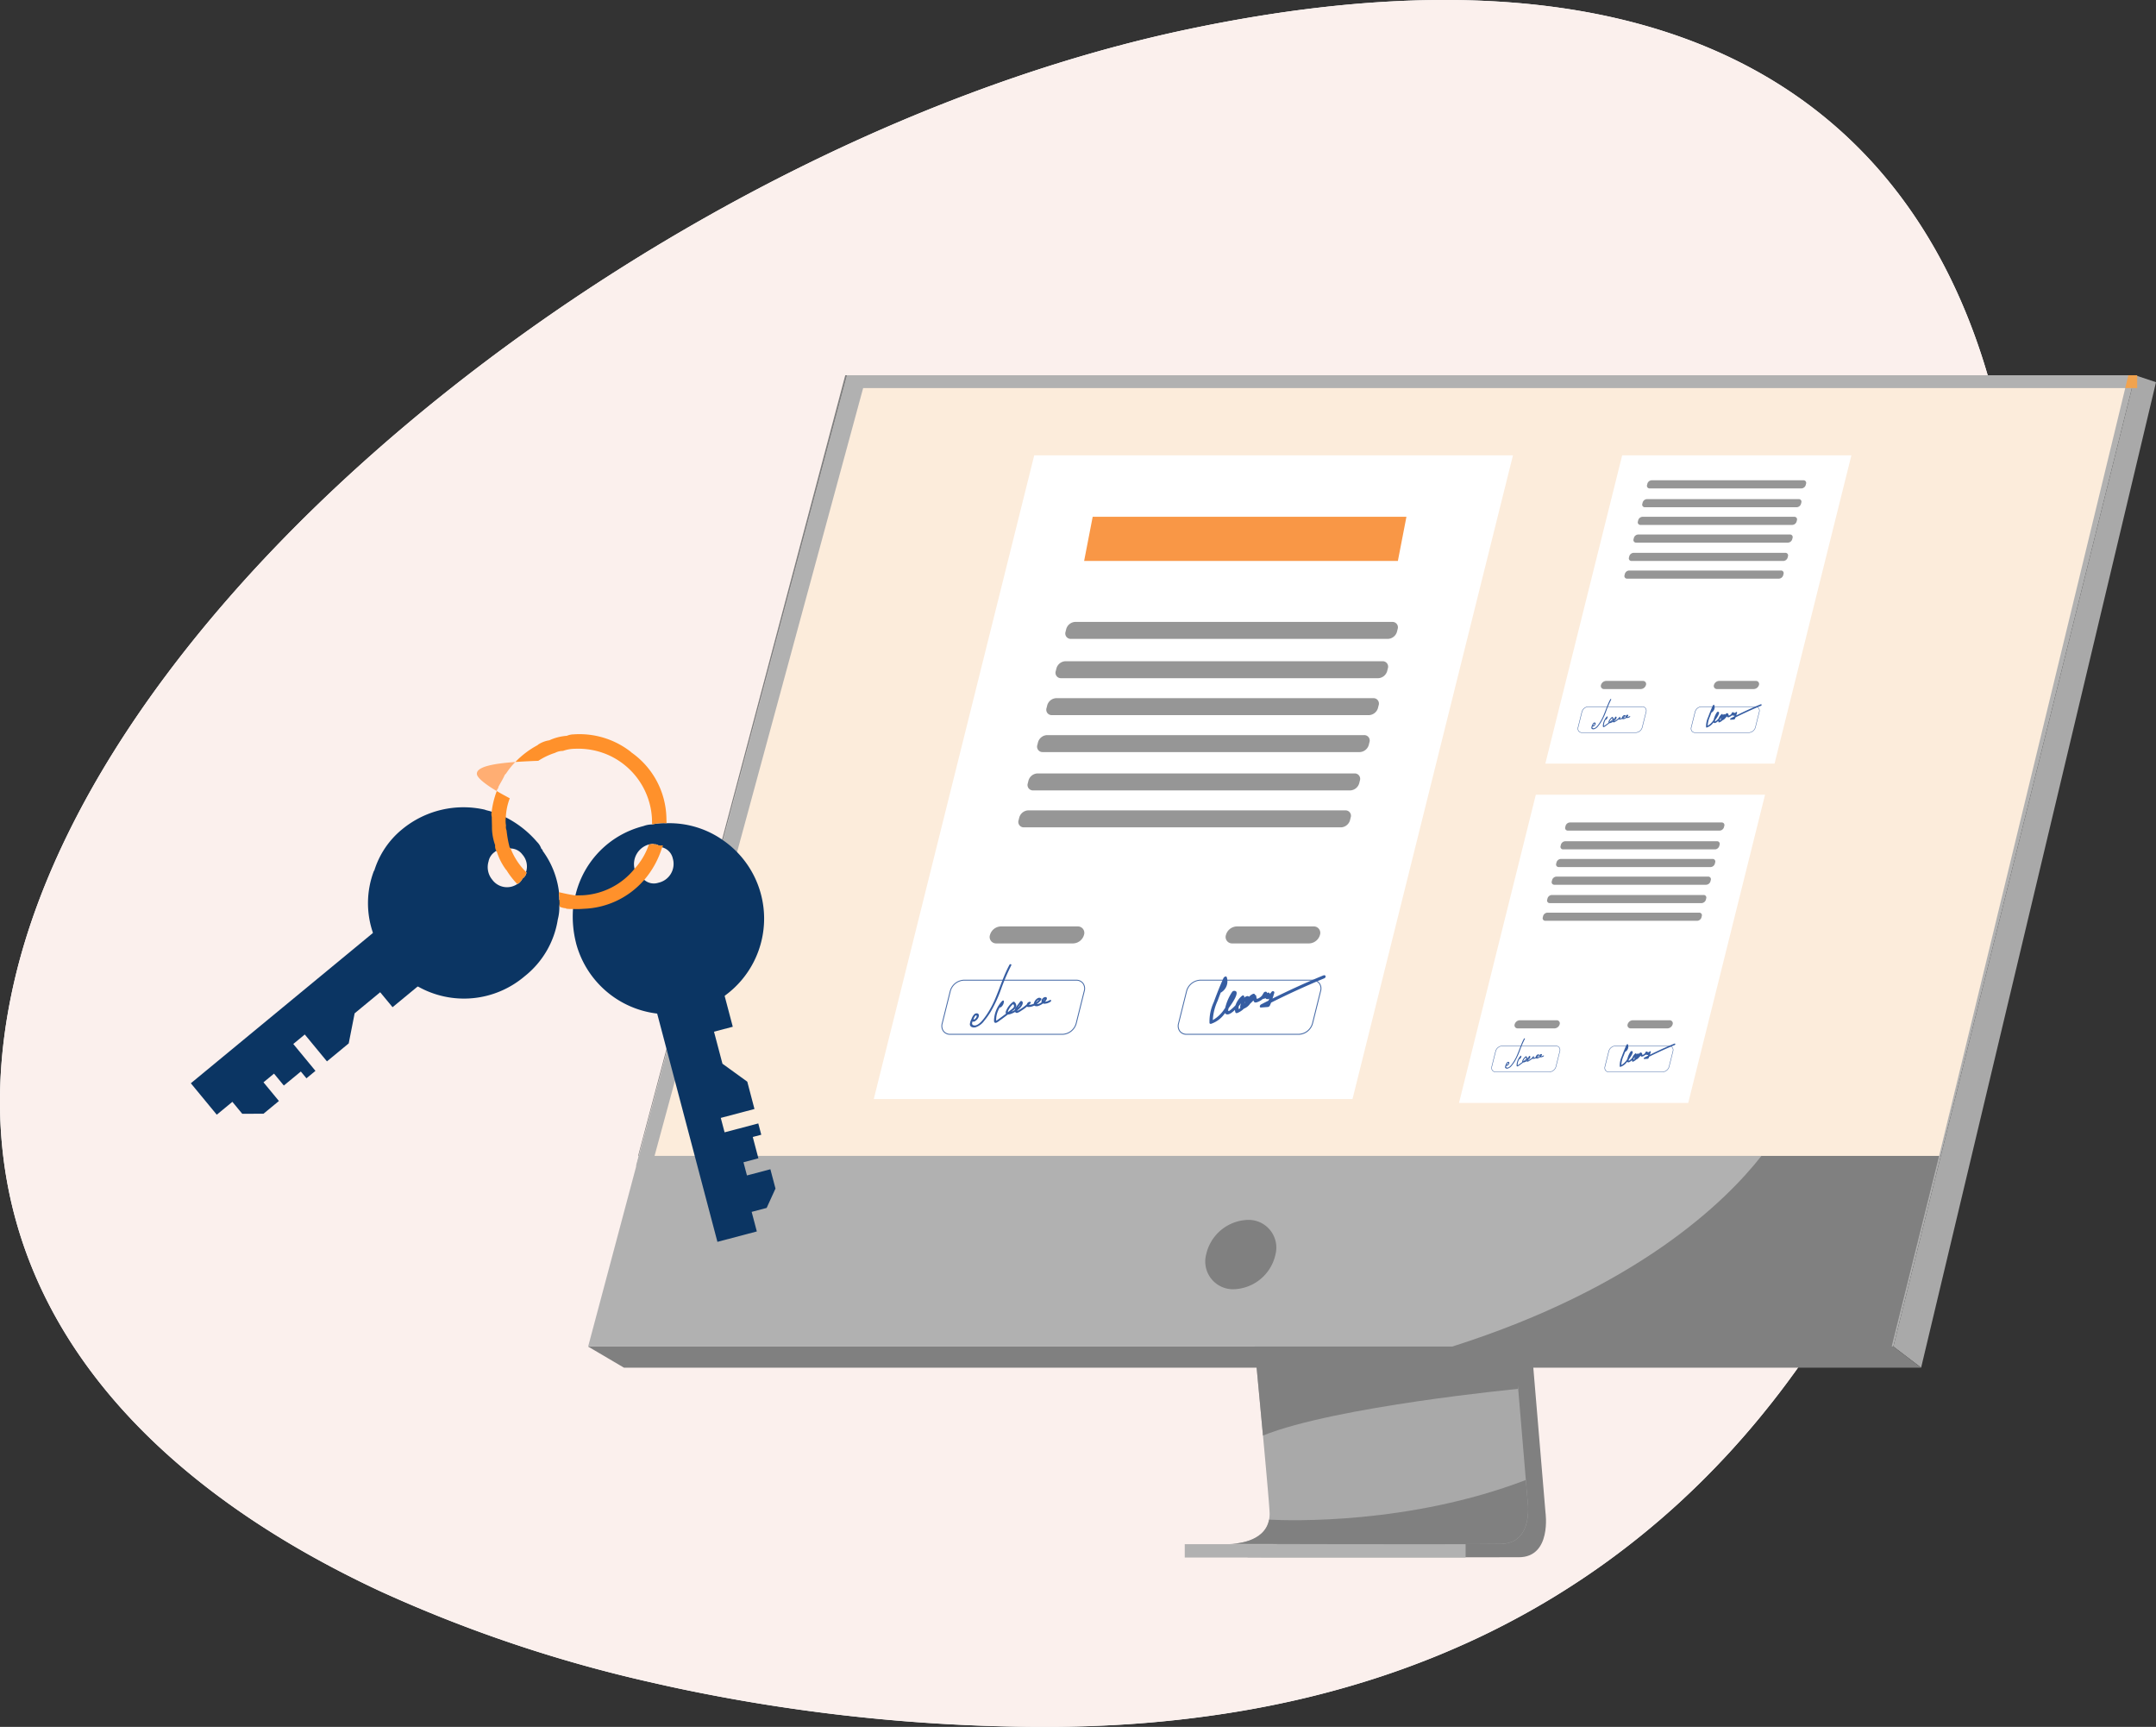 <svg xmlns="http://www.w3.org/2000/svg" xmlns:xlink="http://www.w3.org/1999/xlink" width="300" height="240.223" viewBox="0 0 300 240.223"><rect x="0" y="0" width="300" height="240.223" fill="#333333" stroke="none"/><defs><clipPath id="clip-path"><rect id="Rectangle_3208" data-name="Rectangle 3208" width="41.563" height="8.927" fill="none"></rect></clipPath><clipPath id="clip-path-2"><rect id="Rectangle_3209" data-name="Rectangle 3209" width="67.749" height="26.526" fill="none"></rect></clipPath><clipPath id="clip-path-3"><rect id="Rectangle_3210" data-name="Rectangle 3210" width="29.079" height="108.597" fill="none"></rect></clipPath><clipPath id="clip-path-4"><rect id="Rectangle_3211" data-name="Rectangle 3211" width="56.791" height="44.725" fill="none"></rect></clipPath><clipPath id="clip-path-5"><rect id="Rectangle_3212" data-name="Rectangle 3212" width="28.566" height="29.043" fill="none"></rect></clipPath><clipPath id="clip-path-6"><rect id="Rectangle_3213" data-name="Rectangle 3213" width="29.2" height="28.648" fill="none"></rect></clipPath></defs><g id="Groupe_6949" data-name="Groupe 6949" transform="translate(3342.439 -6768.245)"><path id="Trac&#xE9;_7062" data-name="Trac&#xE9; 7062" d="M276.534,126.819A189.383,189.383,0,0,1,262.8,168.6c-.268.574-.542,1.144-.822,1.713-.138.289-.277.575-.422.86q-.533,1.077-1.083,2.139c-.193.381-.389.76-.591,1.139-.355.682-.719,1.357-1.086,2.026s-.744,1.351-1.126,2.019q-.979,1.731-2,3.421c-.129.217-.26.433-.4.648-.355.582-.713,1.161-1.082,1.735-.136.222-.277.444-.422.663q-.533.836-1.082,1.661c-.193.3-.393.589-.593.883q-.532.8-1.082,1.58v.005h0q-.3.425-.6.85v0a.819.819,0,0,1-.06.081c-.352.505-.713,1-1.084,1.5-.135.193-.277.386-.42.577q-.539.729-1.084,1.444c-.193.256-.389.51-.591.765-.355.465-.716.923-1.086,1.383s-.756.947-1.142,1.411q-.533.654-1.084,1.3-.4.478-.808.945c-.017.025-.04.048-.063.074-.05.057-.1.116-.15.174-.355.413-.717.82-1.084,1.227q-1.177,1.33-2.408,2.615-.533.568-1.082,1.125-1.265,1.308-2.581,2.567c-.358.35-.719.693-1.086,1.034-.629.6-1.27,1.182-1.914,1.759a.133.133,0,0,1-.02.017c-.367.329-.739.658-1.112.982-.358.315-.718.627-1.082.93q-2.936,2.5-6.043,4.791-.538.4-1.084.791-2.221,1.6-4.527,3.087-1.14.74-2.3,1.452-2.511,1.541-5.121,2.956-2,1.087-4.054,2.1-3.114,1.53-6.352,2.884-.537.229-1.084.45-.944.386-1.9.753-1.381.537-2.782,1.042-3.106,1.122-6.327,2.085c-.759.231-1.524.45-2.291.665q-4.436,1.247-9.073,2.2-3.547.732-7.215,1.29a157.471,157.471,0,0,1-17.488,1.673c-.985.043-1.978.074-2.974.1q-2.178.057-4.4.055-2.663,0-5.356-.061a247.689,247.689,0,0,1-45.735-5.3q-1.708-.362-3.4-.751A192.662,192.662,0,0,1,53.04,221.413c-.3-.136-.593-.274-.884-.413q-4.236-2-8.241-4.212l-.311-.171c-13.86-7.706-25.409-17.337-33.132-28.945C1.085,173.567-2.649,156.541,1.993,136.5,15.136,79.738,94.468,18.966,165.315,4.062,268.868-17.729,292.472,51.654,276.534,126.819" transform="translate(-3342.441 6768.249)" fill="#fff"></path><path id="Trac&#xE9;_7063" data-name="Trac&#xE9; 7063" d="M276.532,126.821A189.383,189.383,0,0,1,262.8,168.6c-.268.575-.541,1.143-.823,1.713-.138.289-.277.575-.421.86q-.533,1.078-1.083,2.139c-.193.382-.389.761-.592,1.138-.354.682-.719,1.357-1.085,2.027s-.745,1.351-1.126,2.018q-.978,1.731-2,3.421c-.129.217-.261.433-.4.647-.354.582-.713,1.16-1.082,1.735q-.2.334-.422.663-.533.836-1.083,1.661c-.193.3-.393.588-.592.882q-.533.8-1.083,1.58v0h0c-.2.283-.4.567-.6.85v0c-.017.028-.038.052-.06.081-.241.346-.486.688-.736,1.03q-.172.236-.347.471c-.135.193-.277.386-.421.577q-.539.727-1.084,1.444c-.193.256-.389.511-.591.765-.356.465-.716.923-1.087,1.383s-.756.946-1.142,1.41q-.533.655-1.084,1.3-.4.478-.809.945a.808.808,0,0,1-.063.075c-.049.057-.1.116-.15.174-.354.412-.716.82-1.083,1.227q-1.178,1.331-2.408,2.615-.532.569-1.082,1.126-1.266,1.309-2.582,2.567c-.358.349-.719.693-1.087,1.034-.629.6-1.27,1.181-1.914,1.759a.141.141,0,0,1-.02.017c-.367.329-.738.658-1.112.982-.358.315-.717.626-1.082.929q-2.937,2.5-6.044,4.791-.537.4-1.083.791-2.221,1.6-4.527,3.086-1.139.74-2.3,1.452-2.51,1.541-5.121,2.956-2,1.087-4.055,2.1-3.114,1.53-6.351,2.885-.537.229-1.084.45-.943.386-1.9.753-1.381.537-2.782,1.042-3.1,1.12-6.327,2.085c-.759.231-1.524.45-2.291.665q-4.436,1.248-9.073,2.2-3.546.731-7.215,1.29a157.707,157.707,0,0,1-17.488,1.672q-1.477.065-2.974.1-2.176.055-4.4.054-2.664,0-5.356-.062a247.611,247.611,0,0,1-45.735-5.3q-1.707-.364-3.4-.751a192.648,192.648,0,0,1-37.914-12.693c-.3-.135-.592-.274-.884-.412q-4.236-2-8.241-4.212c-.1-.057-.208-.113-.31-.171-12.083-6.718-22.411-14.9-29.978-24.579q-1.669-2.134-3.155-4.366C1.085,173.569-2.65,156.543,1.992,136.5,15.135,79.74,94.467,18.968,165.314,4.064,268.867-17.728,292.471,51.655,276.532,126.821" transform="translate(-3342.44 6768.247)" fill="#fbf0ed"></path><path id="Trac&#xE9;_7064" data-name="Trac&#xE9; 7064" d="M1411.461,870.282l8.617,102.455s.9,6.211-3.717,6.222c-7.6.018-37.806,0-37.806,0s5.717-1.293,5.647-4.2c-.081-3.429-10.071-105.445-10.071-105.445Z" transform="translate(-4547.467 6005.913)" fill="gray"></path><path id="Trac&#xE9;_7065" data-name="Trac&#xE9; 7065" d="M1395.953,963.856c-7.4.095-36.251,0-37.746,0,.562,0,4.9-.107,5.516-3.373a4.365,4.365,0,0,0,.072-.829c0-.639-.354-4.693-.924-10.87-.509-5.54-1.2-12.785-1.964-20.8-2.976-31.078-7.184-73.77-7.184-73.77l37.33.969,6.123,72.8,1.2,14.209,1.074,12.783.225,2.663s1.053,6.16-3.718,6.221" transform="translate(-4529.571 6019.156)" fill="#a9a9a9"></path><path id="Trac&#xE9;_7066" data-name="Trac&#xE9; 7066" d="M880.269,424.15,859.28,508.458,856.406,520l-9.776,39.268H665.016L701.047,424.15Z" transform="translate(-3925.617 6396.292)" fill="#b1b1b1"></path><path id="Trac&#xE9;_7067" data-name="Trac&#xE9; 7067" d="M2174.449,424.149l2.909.97L2144.677,562.2l-3.867-2.933Z" transform="translate(-5219.797 6396.293)" fill="#a9a9a9"></path><path id="Trac&#xE9;_7068" data-name="Trac&#xE9; 7068" d="M850.5,1525.086h-180.5l-4.984-2.933H846.635Z" transform="translate(-3925.622 5433.411)" fill="gray"></path><rect id="Rectangle_3207" data-name="Rectangle 3207" width="39.08" height="1.857" transform="translate(-3177.585 6983.053)" fill="#b1b1b1"></rect><path id="Trac&#xE9;_7069" data-name="Trac&#xE9; 7069" d="M1457.475,1545.5l-.244,2.907-.009.107s-25.386,2.434-35.492,6.489c-.255-2.777-.555-5.984-.887-9.5Z" transform="translate(-4588.431 5412.936)" fill="gray"></path><g id="Groupe_6933" data-name="Groupe 6933" transform="translate(-3171.365 6974.128)" clip-path="url(#clip-path)"><path id="Trac&#xE9;_7070" data-name="Trac&#xE9; 7070" d="M1427.9,1681.885c-7.4.095-36.251,0-37.746,0,.562,0,4.9-.107,5.516-3.373,2.972.154,19.5.681,35.724-5.511l.225,2.663s1.053,6.16-3.718,6.221" transform="translate(-1390.154 -1673.001)" fill="gray"></path></g><g id="Groupe_6936" data-name="Groupe 6936" transform="translate(-3140.368 6929.038)" clip-path="url(#clip-path-2)"><path id="Trac&#xE9;_7071" data-name="Trac&#xE9; 7071" d="M1709.778,1306.6l-6.6,26.526h-61.146c25.854-8.214,38.092-20.229,43.024-26.526Z" transform="translate(-1642.028 -1306.601)" fill="gray"></path></g><g id="Groupe_6939" data-name="Groupe 6939" transform="translate(-3253.648 6820.441)" clip-path="url(#clip-path-3)"><path id="Trac&#xE9;_7072" data-name="Trac&#xE9; 7072" d="M750.594,424.145l-29,108.6h-.079l28.825-108.6Z" transform="translate(-721.515 -424.144)" fill="gray"></path></g><path id="Trac&#xE9;_7073" data-name="Trac&#xE9; 7073" d="M944.756,438.665l-25.9,106.81H740.114l29.025-106.81Z" transform="translate(-3991.474 6383.563)" fill="#fcecdb"></path><path id="Trac&#xE9;_7074" data-name="Trac&#xE9; 7074" d="M719.514,1306.6h2.21l-.443,1.628-2.138-.242Z" transform="translate(-3973.083 5622.438)" fill="#b1b1b1"></path><path id="Trac&#xE9;_7075" data-name="Trac&#xE9; 7075" d="M2404.687,424.145v1.787h-1.66l.433-1.787Z" transform="translate(-5449.745 6396.297)" fill="#f1a34f"></path><path id="Trac&#xE9;_7076" data-name="Trac&#xE9; 7076" d="M987.987,604.3H1054.6l22.326-89.545h-66.612Z" transform="translate(-4208.843 6316.833)" fill="#fff"></path><g id="Groupe_6942" data-name="Groupe 6942" transform="translate(-3204.721 6854.757)" clip-path="url(#clip-path-4)"><path id="Trac&#xE9;_7077" data-name="Trac&#xE9; 7077" d="M1173.473,833.3H1217.6a1.363,1.363,0,0,0,1.242-.994l.093-.373a.753.753,0,0,0-.747-.994h-44.127a1.363,1.363,0,0,0-1.242.994l-.093.373a.753.753,0,0,0,.746.994" transform="translate(-1166.1 -815.191)" fill="#969696"></path><path id="Trac&#xE9;_7078" data-name="Trac&#xE9; 7078" d="M1205.374,705.349H1249.5a1.363,1.363,0,0,0,1.242-.994l.093-.373a.753.753,0,0,0-.746-.994h-44.127a1.363,1.363,0,0,0-1.242.994l-.093.373a.753.753,0,0,0,.746.994" transform="translate(-1194.076 -702.987)" fill="#969696"></path><path id="Trac&#xE9;_7079" data-name="Trac&#xE9; 7079" d="M1194.292,749.795h44.127a1.363,1.363,0,0,0,1.242-.994l.093-.373a.753.753,0,0,0-.746-.994h-44.127a1.363,1.363,0,0,0-1.242.994l-.093.373a.753.753,0,0,0,.746.994" transform="translate(-1184.358 -741.964)" fill="#969696"></path><path id="Trac&#xE9;_7080" data-name="Trac&#xE9; 7080" d="M1183.882,791.546h44.127a1.363,1.363,0,0,0,1.242-.994l.093-.373a.753.753,0,0,0-.746-.995h-44.127a1.363,1.363,0,0,0-1.242.995l-.093.373a.753.753,0,0,0,.746.994" transform="translate(-1175.229 -778.577)" fill="#969696"></path><path id="Trac&#xE9;_7081" data-name="Trac&#xE9; 7081" d="M1152.257,918.389h44.127a1.363,1.363,0,0,0,1.243-.995l.093-.373a.753.753,0,0,0-.747-.995h-44.127a1.363,1.363,0,0,0-1.242.995l-.093.373a.753.753,0,0,0,.746.995" transform="translate(-1147.495 -889.81)" fill="#969696"></path><path id="Trac&#xE9;_7082" data-name="Trac&#xE9; 7082" d="M1162.667,876.637h44.127a1.363,1.363,0,0,0,1.242-.995l.093-.373a.753.753,0,0,0-.746-.995h-44.127a1.363,1.363,0,0,0-1.242.995l-.093.373a.753.753,0,0,0,.747.995" transform="translate(-1156.624 -853.196)" fill="#969696"></path><path id="Trac&#xE9;_7083" data-name="Trac&#xE9; 7083" d="M1120.021,1049.594h10.718a1.619,1.619,0,0,0,1.475-1.181.894.894,0,0,0-.886-1.181H1120.61a1.618,1.618,0,0,0-1.475,1.181.894.894,0,0,0,.886,1.181" transform="translate(-1119.099 -1004.869)" fill="#969696"></path><path id="Trac&#xE9;_7084" data-name="Trac&#xE9; 7084" d="M1386.822,1049.594h10.718a1.619,1.619,0,0,0,1.475-1.181.894.894,0,0,0-.886-1.181h-10.718a1.618,1.618,0,0,0-1.475,1.181.894.894,0,0,0,.886,1.181" transform="translate(-1353.067 -1004.869)" fill="#969696"></path></g><path id="Trac&#xE9;_7085" data-name="Trac&#xE9; 7085" d="M1081.3,1115.136h-15.63a1.221,1.221,0,0,1-.991-.451,1.294,1.294,0,0,1-.2-1.134l1.127-4.519a2.127,2.127,0,0,1,1.943-1.554h15.63a1.221,1.221,0,0,1,.991.451,1.293,1.293,0,0,1,.2,1.134l-1.127,4.519a2.127,2.127,0,0,1-1.943,1.554m-13.752-7.532a1.994,1.994,0,0,0-1.821,1.459l-1.127,4.519a1.172,1.172,0,0,0,.178,1.026,1.1,1.1,0,0,0,.892.4h15.63a2,2,0,0,0,1.821-1.459l1.127-4.519a1.171,1.171,0,0,0-.178-1.026,1.1,1.1,0,0,0-.892-.4Z" transform="translate(-4275.876 5797.056)" fill="#476ba7"></path><path id="Trac&#xE9;_7086" data-name="Trac&#xE9; 7086" d="M1348.552,1115.136h-15.63a1.22,1.22,0,0,1-.991-.451,1.294,1.294,0,0,1-.2-1.134l1.127-4.519a2.127,2.127,0,0,1,1.943-1.554h15.63a1.221,1.221,0,0,1,.991.451,1.294,1.294,0,0,1,.2,1.134l-1.127,4.519a2.127,2.127,0,0,1-1.943,1.554M1334.8,1107.6a1.994,1.994,0,0,0-1.821,1.459l-1.127,4.519a1.171,1.171,0,0,0,.178,1.026,1.1,1.1,0,0,0,.892.4h15.63a2,2,0,0,0,1.821-1.459l1.127-4.519a1.171,1.171,0,0,0-.178-1.026,1.1,1.1,0,0,0-.892-.4Z" transform="translate(-4510.242 5797.056)" fill="#476ba7"></path><path id="Trac&#xE9;_7087" data-name="Trac&#xE9; 7087" d="M1383.107,1102.423q-3.561,1.471-7.069,3.216.139-.393.249-.787c.059-.211-.225-.351-.4-.119a3.752,3.752,0,0,1-.248.294c.059-.189-.163-.294-.354-.156-.013.009-.024.019-.036.029.093-.253-.3-.292-.449-.046l-.219.367a1.538,1.538,0,0,1-.708.472,1.2,1.2,0,0,1-.1-.394.175.175,0,0,0-.182-.167c0-.129-.12-.205-.292-.129a1.609,1.609,0,0,0-.538.4c-.117-.218-.493-.062-.694.148l.017-.035c.095-.2-.082-.434-.319-.23a2.874,2.874,0,0,0-.874,1.281,4.964,4.964,0,0,1-.447.441c-.078.067-.44.4-.523.373s-.037-.236,0-.383l.039-.054c.3-.419,1.754-2.393.73-2.375a.366.366,0,0,0-.285.173,6.8,6.8,0,0,0-.838,1.787c-.034.116-.08.266-.118.422l-.09.12a4.662,4.662,0,0,1-1.627,1.564,7.271,7.271,0,0,1,.679-2.7q.206-.567.429-1.132a.321.321,0,0,0,.142-.074,1.8,1.8,0,0,0,.68-2.084c-.093-.172-.376-.016-.458.167q-.735,1.648-1.332,3.309a6.359,6.359,0,0,0-.6,2.922c.016.1.127.131.231.109a3.822,3.822,0,0,0,1.932-1.5.312.312,0,0,0,.206.182c.35.1.827-.285,1.17-.61a1.366,1.366,0,0,0,.061.33c.037.115.156.14.3.085a2.722,2.722,0,0,0,.884-.591,1.9,1.9,0,0,0,.885-.71,4.683,4.683,0,0,0,.436-.435.668.668,0,0,0,.121.222c.128.146.45.014.656-.08a2.168,2.168,0,0,0,.54-.355,1.076,1.076,0,0,0,.372-.1.306.306,0,0,0,.088.092.384.384,0,0,0,.429-.041q-.05.143-.1.286-.511.258-1.021.521c-.224.116-.277.459-.025.44l.936-.071a.373.373,0,0,0,.314-.236c.055-.125.108-.25.159-.375q3.661-1.835,7.389-3.376c.317-.131.211-.538-.1-.408m-10.878,3.592a1.52,1.52,0,0,1-.077.2c-.021.044-.045.088-.07.131a1.658,1.658,0,0,1,.147-.326m-.687.585a.585.585,0,0,0-.008.356,2.114,2.114,0,0,1-.234.155,1.346,1.346,0,0,1,.027-.437c.108-.128.21-.259.3-.394a2.34,2.34,0,0,0-.089.32" transform="translate(-4541.412 5801.511)" fill="#365da2"></path><path id="Trac&#xE9;_7088" data-name="Trac&#xE9; 7088" d="M1102.116,1090.037c-.84,1.562-1.312,3.165-1.995,4.745a12.677,12.677,0,0,1-1.233,2.267c-.354.506-1.127,1.608-1.782,1.369-.163-.059-.209-.2-.155-.39.012-.042.026-.085.041-.129a.361.361,0,0,0,.339-.04,1.22,1.22,0,0,0,.483-.538c.1-.212.082-.434-.089-.528a.482.482,0,0,0-.533.15,1.784,1.784,0,0,0-.342.6,1.87,1.87,0,0,0-.231.76c.024.361.413.489.794.405a2.429,2.429,0,0,0,1.183-.873,10.131,10.131,0,0,0,.969-1.367,18.937,18.937,0,0,0,1.353-2.942,28.86,28.86,0,0,1,1.454-3.416c.1-.184-.157-.262-.256-.078m-4.55,7.092c.029.11-.078.255-.166.357a.578.578,0,0,1-.1.1.353.353,0,0,1-.071.042l-.022.005a.1.1,0,0,0-.089-.049c.037-.083.075-.164.112-.242.055-.116.275-.442.334-.211" transform="translate(-4304.105 5812.442)" fill="#365da2"></path><path id="Trac&#xE9;_7089" data-name="Trac&#xE9; 7089" d="M1131.629,1127.514a1.87,1.87,0,0,1-.534.222.513.513,0,0,1-.136,0,.841.841,0,0,0,.264-.414c.031-.226-.218-.279-.429-.162a.649.649,0,0,0-.323.488.334.334,0,0,0,.026.161,1.183,1.183,0,0,1-.689.276,2.508,2.508,0,0,0,.634-.627.131.131,0,0,0,.009-.142.417.417,0,0,0-.534-.041,1.068,1.068,0,0,0-.458.551.782.782,0,0,0-.059.2,1.588,1.588,0,0,1-.677.153v0q.107-.1.209-.2c.1-.1.042-.207-.054-.22a.437.437,0,0,0-.435.341,6.508,6.508,0,0,1-1.073.777c-.1.055-.224.165-.287.1a3.362,3.362,0,0,0,.436-.385c.258-.272.514-.758.208-.927a.178.178,0,0,0-.217.052l-.4.535a2.342,2.342,0,0,0-.31.48.627.627,0,0,0-.044.168,2.912,2.912,0,0,1-.426.22l-.037.015.237-.19a.981.981,0,0,0,.435-.644.722.722,0,0,0-.281-.539c-.038-.038-.129-.02-.185.023a2.9,2.9,0,0,0-.954,1.225.478.478,0,0,0-.014.4q-.573.437-1.16.854c-.042.029-.142.121-.183.108s-.022-.1-.022-.142a2.752,2.752,0,0,1,.019-.328,3.234,3.234,0,0,1,.179-.734,3.968,3.968,0,0,1,.3-.634.156.156,0,0,0,.164-.03,1,1,0,0,0,.412-.848c-.01-.1-.175-.088-.252,0a4.117,4.117,0,0,0-1.124,2.744c.009.2.1.362.361.252a1.877,1.877,0,0,0,.342-.219q.215-.153.427-.308.4-.292.795-.594a1.361,1.361,0,0,0,.47-.106,3.225,3.225,0,0,0,.542-.259.271.271,0,0,0,.285.135,1.512,1.512,0,0,0,.476-.24c.159-.1.315-.2.467-.306s.291-.217.43-.334c.032.045.088.058.183.06a1.613,1.613,0,0,0,.4-.043,2.116,2.116,0,0,0,.433-.153.278.278,0,0,0,.071.049.78.78,0,0,0,.586-.036,2.207,2.207,0,0,0,.551-.31.534.534,0,0,0,.161.043,1.611,1.611,0,0,0,.854-.263c.191-.1.128-.354-.065-.252m-5.718,1.324a2.51,2.51,0,0,1,.608-.756.34.34,0,0,1,.059.475,1.827,1.827,0,0,1-.315.278q-.181.144-.363.286l-.1.074c-.042-.083.06-.268.106-.357m1.642-.771a1.205,1.205,0,0,1-.314.45l-.059.056c.109-.172.243-.34.374-.506m2.554-.579a1.936,1.936,0,0,1-.373.35c.076-.168.254-.359.373-.35m.7-.008c.018-.029.1-.122.088-.059a.5.5,0,0,1-.119.147.226.226,0,0,1,.031-.088" transform="translate(-4327.991 5779.845)" fill="#365da2"></path><path id="Trac&#xE9;_7090" data-name="Trac&#xE9; 7090" d="M1747.3,557.633h31.894l10.69-42.874h-31.894Z" transform="translate(-4874.71 6316.833)" fill="#fff"></path><g id="Groupe_6945" data-name="Groupe 6945" transform="translate(-3119.688 6835.056)" clip-path="url(#clip-path-5)"><path id="Trac&#xE9;_7091" data-name="Trac&#xE9; 7091" d="M1847.27,605.3H1868.4a.653.653,0,0,0,.6-.476l.044-.178a.361.361,0,0,0-.358-.476h-21.128a.652.652,0,0,0-.595.476l-.044.178a.361.361,0,0,0,.357.476" transform="translate(-1842.366 -596.627)" fill="#969696"></path><path id="Trac&#xE9;_7092" data-name="Trac&#xE9; 7092" d="M1862.544,544.035h21.128a.653.653,0,0,0,.6-.476l.044-.179a.361.361,0,0,0-.357-.476h-21.128a.653.653,0,0,0-.595.476l-.044.179a.361.361,0,0,0,.357.476" transform="translate(-1855.76 -542.904)" fill="#969696"></path><path id="Trac&#xE9;_7093" data-name="Trac&#xE9; 7093" d="M1857.238,565.315h21.128a.653.653,0,0,0,.595-.476l.044-.178a.361.361,0,0,0-.357-.476H1857.52a.652.652,0,0,0-.595.476l-.045.178a.361.361,0,0,0,.358.476" transform="translate(-1851.107 -561.565)" fill="#969696"></path><path id="Trac&#xE9;_7094" data-name="Trac&#xE9; 7094" d="M1852.254,585.306h21.128a.653.653,0,0,0,.595-.476l.044-.178a.361.361,0,0,0-.357-.476h-21.128a.653.653,0,0,0-.6.476l-.044.178a.361.361,0,0,0,.357.476" transform="translate(-1846.736 -579.096)" fill="#969696"></path><path id="Trac&#xE9;_7095" data-name="Trac&#xE9; 7095" d="M1837.112,646.039h21.128a.653.653,0,0,0,.595-.476l.045-.179a.361.361,0,0,0-.358-.476h-21.128a.652.652,0,0,0-.595.476l-.044.179a.36.36,0,0,0,.357.476" transform="translate(-1833.458 -632.355)" fill="#969696"></path><path id="Trac&#xE9;_7096" data-name="Trac&#xE9; 7096" d="M1842.1,626.048h21.128a.653.653,0,0,0,.595-.476l.044-.179a.361.361,0,0,0-.357-.476h-21.128a.653.653,0,0,0-.595.476l-.044.179a.361.361,0,0,0,.357.476" transform="translate(-1837.829 -614.824)" fill="#969696"></path><path id="Trac&#xE9;_7097" data-name="Trac&#xE9; 7097" d="M1810.514,770.839h5.132a.775.775,0,0,0,.706-.565.428.428,0,0,0-.424-.566H1810.8a.775.775,0,0,0-.706.566.428.428,0,0,0,.424.565" transform="translate(-1810.073 -741.797)" fill="#969696"></path><path id="Trac&#xE9;_7098" data-name="Trac&#xE9; 7098" d="M1938.26,770.839h5.132a.774.774,0,0,0,.706-.565.428.428,0,0,0-.424-.566h-5.132a.775.775,0,0,0-.706.566.428.428,0,0,0,.424.565" transform="translate(-1922.098 -741.797)" fill="#969696"></path></g><path id="Trac&#xE9;_7099" data-name="Trac&#xE9; 7099" d="M1791.973,802.221h-7.483a.584.584,0,0,1-.474-.216.619.619,0,0,1-.1-.543l.54-2.164a1.018,1.018,0,0,1,.93-.744h7.483a.585.585,0,0,1,.475.216.62.62,0,0,1,.1.543l-.539,2.164a1.019,1.019,0,0,1-.931.744m-6.584-3.607a.955.955,0,0,0-.872.7l-.54,2.164a.561.561,0,0,0,.085.491.526.526,0,0,0,.427.193h7.483a.955.955,0,0,0,.872-.7l.54-2.164a.56.56,0,0,0-.085-.491.525.525,0,0,0-.427-.193Z" transform="translate(-4906.805 6067.963)" fill="#476ba7"></path><path id="Trac&#xE9;_7100" data-name="Trac&#xE9; 7100" d="M1919.936,802.221h-7.484a.584.584,0,0,1-.474-.216.62.62,0,0,1-.1-.543l.539-2.164a1.018,1.018,0,0,1,.93-.744h7.484a.585.585,0,0,1,.475.216.62.62,0,0,1,.1.543l-.54,2.164a1.018,1.018,0,0,1-.93.744m-6.584-3.607a.955.955,0,0,0-.872.7l-.539,2.164a.56.56,0,0,0,.085.491.525.525,0,0,0,.427.193h7.484a.955.955,0,0,0,.872-.7l.54-2.164a.561.561,0,0,0-.085-.491.526.526,0,0,0-.427-.193Z" transform="translate(-5019.021 6067.963)" fill="#476ba7"></path><path id="Trac&#xE9;_7101" data-name="Trac&#xE9; 7101" d="M1936.481,796.134q-1.705.7-3.385,1.54.066-.188.119-.377c.029-.1-.108-.168-.192-.057a1.749,1.749,0,0,1-.118.141c.028-.09-.078-.141-.17-.075l-.017.014c.044-.121-.145-.14-.215-.022l-.1.175a.735.735,0,0,1-.339.226.57.57,0,0,1-.05-.188.084.084,0,0,0-.087-.08c0-.062-.058-.1-.14-.062a.771.771,0,0,0-.258.19c-.056-.1-.236-.03-.333.071l.008-.017c.045-.1-.039-.208-.153-.11a1.375,1.375,0,0,0-.419.613,2.4,2.4,0,0,1-.214.211c-.037.032-.21.193-.25.179s-.018-.113,0-.183l.019-.026c.144-.2.84-1.146.35-1.137a.175.175,0,0,0-.136.083,3.253,3.253,0,0,0-.4.856c-.016.055-.039.127-.056.2l-.043.057a2.23,2.23,0,0,1-.779.749,3.483,3.483,0,0,1,.325-1.292q.1-.271.205-.542a.152.152,0,0,0,.068-.035.861.861,0,0,0,.325-1c-.044-.082-.18-.008-.219.08q-.352.789-.638,1.584a3.039,3.039,0,0,0-.29,1.4c.007.046.061.063.111.052a1.832,1.832,0,0,0,.925-.717.15.15,0,0,0,.1.087c.167.05.4-.137.56-.292a.654.654,0,0,0,.03.158c.018.055.074.067.141.041a1.3,1.3,0,0,0,.423-.283.911.911,0,0,0,.424-.34,2.233,2.233,0,0,0,.209-.208.317.317,0,0,0,.058.106c.061.07.216.007.314-.038a1.045,1.045,0,0,0,.259-.17.516.516,0,0,0,.178-.048.144.144,0,0,0,.042.044.184.184,0,0,0,.206-.019c-.016.046-.033.091-.05.137q-.245.123-.489.249c-.107.056-.133.22-.012.211l.448-.034a.179.179,0,0,0,.15-.113q.04-.09.076-.18,1.753-.879,3.538-1.616c.152-.063.1-.258-.05-.2m-5.208,1.72a.73.73,0,0,1-.037.094c-.01.021-.021.042-.033.062a.794.794,0,0,1,.07-.156m-.329.28a.281.281,0,0,0,0,.17,1.069,1.069,0,0,1-.112.074.638.638,0,0,1,.013-.209c.052-.061.1-.124.146-.189a1.137,1.137,0,0,0-.043.153" transform="translate(-5033.945 6070.096)" fill="#365da2"></path><path id="Trac&#xE9;_7102" data-name="Trac&#xE9; 7102" d="M1801.942,790.2c-.4.748-.628,1.516-.955,2.272a6.071,6.071,0,0,1-.591,1.085c-.17.243-.54.77-.853.656-.078-.029-.1-.1-.074-.187.005-.02.012-.041.02-.062a.173.173,0,0,0,.163-.019.583.583,0,0,0,.231-.257c.047-.1.039-.208-.043-.253a.231.231,0,0,0-.255.072.854.854,0,0,0-.163.29.89.89,0,0,0-.111.364c.011.173.2.234.38.194a1.162,1.162,0,0,0,.566-.418,4.856,4.856,0,0,0,.464-.655,9.071,9.071,0,0,0,.648-1.409,13.8,13.8,0,0,1,.7-1.636c.047-.088-.075-.125-.123-.037m-2.179,3.4c.014.053-.038.122-.079.171a.27.27,0,0,1-.048.047.164.164,0,0,1-.034.02l-.011,0a.045.045,0,0,0-.042-.024c.018-.04.036-.079.054-.116.026-.056.131-.212.16-.1" transform="translate(-4920.322 6075.33)" fill="#365da2"></path><path id="Trac&#xE9;_7103" data-name="Trac&#xE9; 7103" d="M1816.073,808.148a.9.9,0,0,1-.255.106.251.251,0,0,1-.065,0,.4.4,0,0,0,.126-.2c.015-.108-.1-.133-.206-.078a.311.311,0,0,0-.155.234.159.159,0,0,0,.012.077.565.565,0,0,1-.33.132,1.2,1.2,0,0,0,.3-.3.062.062,0,0,0,0-.068.2.2,0,0,0-.255-.02.512.512,0,0,0-.219.264.388.388,0,0,0-.028.1.759.759,0,0,1-.324.073v0q.051-.047.1-.1c.049-.049.02-.1-.026-.105a.209.209,0,0,0-.208.163,3.115,3.115,0,0,1-.514.372c-.046.026-.107.079-.138.046a1.592,1.592,0,0,0,.208-.184c.124-.13.246-.363.1-.444a.085.085,0,0,0-.1.025l-.193.256a1.126,1.126,0,0,0-.148.23.3.3,0,0,0-.021.08,1.392,1.392,0,0,1-.2.105l-.018.007.113-.091a.467.467,0,0,0,.208-.308.345.345,0,0,0-.134-.258c-.018-.018-.062-.009-.088.011a1.387,1.387,0,0,0-.457.587.229.229,0,0,0-.006.192q-.275.209-.556.409c-.02.014-.068.058-.088.052s-.01-.049-.011-.068a1.349,1.349,0,0,1,.009-.157,1.556,1.556,0,0,1,.085-.351,1.91,1.91,0,0,1,.143-.3.075.075,0,0,0,.078-.015.479.479,0,0,0,.2-.406c0-.049-.084-.042-.121,0a1.97,1.97,0,0,0-.538,1.314c0,.094.047.173.173.121a.912.912,0,0,0,.164-.1l.2-.148q.192-.14.381-.284a.655.655,0,0,0,.225-.051,1.539,1.539,0,0,0,.26-.124.13.13,0,0,0,.136.065.724.724,0,0,0,.228-.115c.076-.046.151-.094.224-.146s.139-.1.206-.16c.015.021.042.028.088.029a.781.781,0,0,0,.192-.021,1.011,1.011,0,0,0,.207-.073.13.13,0,0,0,.034.023.374.374,0,0,0,.281-.017,1.058,1.058,0,0,0,.264-.149.253.253,0,0,0,.077.021.771.771,0,0,0,.409-.126c.091-.048.061-.169-.031-.121m-2.738.634a1.207,1.207,0,0,1,.291-.362.163.163,0,0,1,.028.228.868.868,0,0,1-.151.133l-.173.137-.046.035c-.02-.04.029-.128.051-.171m.786-.369a.577.577,0,0,1-.151.215l-.028.027a3,3,0,0,1,.179-.242m1.223-.277a.932.932,0,0,1-.178.168c.036-.08.122-.172.178-.168m.336,0c.009-.014.048-.059.042-.028a.241.241,0,0,1-.057.07.1.1,0,0,1,.015-.042" transform="translate(-4931.758 6059.722)" fill="#365da2"></path><path id="Trac&#xE9;_7104" data-name="Trac&#xE9; 7104" d="M1649.72,941.192h31.894l10.69-42.874H1660.41Z" transform="translate(-4789.142 5980.476)" fill="#fff"></path><g id="Groupe_6948" data-name="Groupe 6948" transform="translate(-3131.696 6882.651)" clip-path="url(#clip-path-6)"><path id="Trac&#xE9;_7105" data-name="Trac&#xE9; 7105" d="M1754.858,992.058h21.128a.652.652,0,0,0,.595-.476l.045-.179a.361.361,0,0,0-.357-.476H1755.14a.653.653,0,0,0-.595.476l-.044.179a.361.361,0,0,0,.357.476" transform="translate(-1749.319 -983.387)" fill="#969696"></path><path id="Trac&#xE9;_7106" data-name="Trac&#xE9; 7106" d="M1770.133,930.8h21.128a.653.653,0,0,0,.595-.476l.044-.179a.36.36,0,0,0-.357-.476h-21.128a.653.653,0,0,0-.6.476l-.044.179a.361.361,0,0,0,.357.476" transform="translate(-1762.714 -929.664)" fill="#969696"></path><path id="Trac&#xE9;_7107" data-name="Trac&#xE9; 7107" d="M1764.827,952.076h21.128a.652.652,0,0,0,.595-.476l.045-.179a.361.361,0,0,0-.357-.476h-21.128a.652.652,0,0,0-.595.476l-.045.179a.361.361,0,0,0,.358.476" transform="translate(-1758.061 -948.326)" fill="#969696"></path><path id="Trac&#xE9;_7108" data-name="Trac&#xE9; 7108" d="M1759.843,972.067h21.128a.653.653,0,0,0,.595-.476l.045-.179a.361.361,0,0,0-.357-.476h-21.128a.653.653,0,0,0-.595.476l-.044.179a.361.361,0,0,0,.357.476" transform="translate(-1753.691 -965.856)" fill="#969696"></path><path id="Trac&#xE9;_7109" data-name="Trac&#xE9; 7109" d="M1744.7,1032.8h21.128a.652.652,0,0,0,.595-.476l.044-.179a.36.36,0,0,0-.357-.476h-21.128a.653.653,0,0,0-.595.476l-.044.179a.361.361,0,0,0,.357.476" transform="translate(-1740.412 -1019.116)" fill="#969696"></path><path id="Trac&#xE9;_7110" data-name="Trac&#xE9; 7110" d="M1749.685,1012.809h21.128a.653.653,0,0,0,.595-.476l.044-.178a.36.36,0,0,0-.357-.476h-21.128a.652.652,0,0,0-.595.476l-.045.178a.361.361,0,0,0,.358.476" transform="translate(-1744.783 -1001.585)" fill="#969696"></path><path id="Trac&#xE9;_7111" data-name="Trac&#xE9; 7111" d="M1712.939,1154.4h5.132a.775.775,0,0,0,.706-.565.428.428,0,0,0-.424-.565h-5.132a.775.775,0,0,0-.707.565.428.428,0,0,0,.425.565" transform="translate(-1712.497 -1125.75)" fill="#969696"></path><path id="Trac&#xE9;_7112" data-name="Trac&#xE9; 7112" d="M1840.684,1154.4h5.132a.775.775,0,0,0,.706-.565.428.428,0,0,0-.424-.565h-5.132a.775.775,0,0,0-.707.565.428.428,0,0,0,.424.565" transform="translate(-1824.522 -1125.75)" fill="#969696"></path></g><path id="Trac&#xE9;_7113" data-name="Trac&#xE9; 7113" d="M1694.4,1185.78h-7.483a.585.585,0,0,1-.475-.216.62.62,0,0,1-.1-.543l.54-2.164a1.018,1.018,0,0,1,.93-.744h7.484a.585.585,0,0,1,.474.216.619.619,0,0,1,.1.543l-.54,2.164a1.018,1.018,0,0,1-.93.744m-6.584-3.607a.955.955,0,0,0-.872.7l-.539,2.164a.56.56,0,0,0,.085.491.525.525,0,0,0,.427.193h7.483a.955.955,0,0,0,.872-.7l.54-2.164a.561.561,0,0,0-.085-.491.525.525,0,0,0-.427-.193Z" transform="translate(-4821.237 5731.605)" fill="#476ba7"></path><path id="Trac&#xE9;_7114" data-name="Trac&#xE9; 7114" d="M1822.359,1185.78h-7.483a.585.585,0,0,1-.475-.216.62.62,0,0,1-.1-.543l.54-2.164a1.019,1.019,0,0,1,.93-.744h7.484a.586.586,0,0,1,.475.216.62.62,0,0,1,.1.543l-.54,2.164a1.018,1.018,0,0,1-.93.744m-6.584-3.607a.955.955,0,0,0-.872.7l-.54,2.164a.561.561,0,0,0,.085.491.525.525,0,0,0,.427.193h7.483a.955.955,0,0,0,.872-.7l.54-2.164a.56.56,0,0,0-.086-.491.525.525,0,0,0-.427-.193Z" transform="translate(-4933.452 5731.605)" fill="#476ba7"></path><path id="Trac&#xE9;_7115" data-name="Trac&#xE9; 7115" d="M1838.9,1179.693q-1.7.7-3.385,1.54.066-.188.119-.377c.028-.1-.108-.168-.192-.057a1.771,1.771,0,0,1-.119.141c.028-.09-.078-.141-.17-.074l-.017.014c.044-.121-.145-.14-.215-.022l-.1.175a.736.736,0,0,1-.339.226.571.571,0,0,1-.05-.188.084.084,0,0,0-.087-.08c0-.062-.057-.1-.14-.062a.768.768,0,0,0-.258.19c-.056-.1-.236-.03-.332.071l.008-.017c.045-.1-.039-.208-.153-.11a1.377,1.377,0,0,0-.419.613,2.379,2.379,0,0,1-.214.211c-.037.032-.211.193-.251.179s-.018-.113,0-.183l.018-.026c.144-.2.84-1.146.35-1.137a.175.175,0,0,0-.136.083,3.26,3.26,0,0,0-.4.855c-.016.056-.038.127-.057.2l-.043.057a2.233,2.233,0,0,1-.779.749,3.482,3.482,0,0,1,.325-1.292q.1-.271.205-.542a.15.15,0,0,0,.068-.035.861.861,0,0,0,.326-1c-.044-.082-.18-.007-.219.08q-.352.789-.638,1.584a3.045,3.045,0,0,0-.289,1.4c.007.046.061.063.111.052a1.828,1.828,0,0,0,.925-.718.149.149,0,0,0,.1.087c.167.05.4-.136.56-.292a.648.648,0,0,0,.03.158c.018.055.075.067.141.04a1.3,1.3,0,0,0,.423-.283.913.913,0,0,0,.424-.34,2.238,2.238,0,0,0,.208-.208.323.323,0,0,0,.058.106c.061.07.215.006.314-.038a1.042,1.042,0,0,0,.259-.17.511.511,0,0,0,.178-.048.142.142,0,0,0,.042.044.184.184,0,0,0,.206-.019c-.016.046-.033.091-.05.137l-.489.249c-.107.056-.132.22-.012.211l.448-.034a.178.178,0,0,0,.15-.113c.026-.06.052-.12.076-.18q1.753-.879,3.538-1.616c.152-.063.1-.258-.05-.2m-5.208,1.72a.752.752,0,0,1-.037.093c-.01.021-.021.042-.033.063a.785.785,0,0,1,.07-.156m-.329.28a.278.278,0,0,0,0,.17,1.037,1.037,0,0,1-.112.074.647.647,0,0,1,.013-.209q.078-.092.146-.189a1.136,1.136,0,0,0-.043.153" transform="translate(-4948.376 5733.738)" fill="#365da2"></path><path id="Trac&#xE9;_7116" data-name="Trac&#xE9; 7116" d="M1704.365,1173.762c-.4.748-.628,1.516-.955,2.272a6.076,6.076,0,0,1-.59,1.085c-.17.243-.54.77-.853.656-.078-.028-.1-.1-.075-.187.006-.02.012-.041.02-.062a.174.174,0,0,0,.163-.019.584.584,0,0,0,.231-.257c.047-.1.039-.208-.042-.253a.231.231,0,0,0-.255.072.852.852,0,0,0-.163.289.889.889,0,0,0-.11.364c.011.173.2.234.38.194a1.163,1.163,0,0,0,.566-.418,4.866,4.866,0,0,0,.464-.655,9.071,9.071,0,0,0,.648-1.409,13.788,13.788,0,0,1,.7-1.636c.047-.088-.075-.125-.123-.037m-2.178,3.4c.014.053-.038.122-.079.171a.281.281,0,0,1-.048.047.182.182,0,0,1-.034.02l-.011,0a.046.046,0,0,0-.042-.024c.017-.04.036-.079.054-.116.026-.055.132-.212.16-.1" transform="translate(-4834.754 5738.973)" fill="#365da2"></path><path id="Trac&#xE9;_7117" data-name="Trac&#xE9; 7117" d="M1718.5,1191.707a.9.9,0,0,1-.255.106.249.249,0,0,1-.065,0,.4.4,0,0,0,.126-.2c.015-.109-.1-.134-.206-.078a.311.311,0,0,0-.155.234.16.16,0,0,0,.012.077.567.567,0,0,1-.33.132,1.2,1.2,0,0,0,.3-.3.062.062,0,0,0,0-.068.2.2,0,0,0-.255-.02.51.51,0,0,0-.219.264.377.377,0,0,0-.028.1.758.758,0,0,1-.324.073v0c.034-.031.068-.064.1-.1.049-.049.02-.1-.026-.105a.209.209,0,0,0-.208.163,3.116,3.116,0,0,1-.514.372c-.046.026-.107.079-.138.046a1.582,1.582,0,0,0,.208-.184c.124-.13.246-.363.1-.444a.086.086,0,0,0-.1.025l-.193.256a1.116,1.116,0,0,0-.148.23.3.3,0,0,0-.021.08,1.4,1.4,0,0,1-.2.105l-.018.007.114-.091a.468.468,0,0,0,.208-.308.346.346,0,0,0-.134-.258c-.018-.018-.062-.009-.088.011a1.386,1.386,0,0,0-.457.587.228.228,0,0,0-.007.192q-.275.209-.556.409c-.02.014-.068.058-.087.052s-.011-.049-.011-.068a1.3,1.3,0,0,1,.009-.157,1.548,1.548,0,0,1,.085-.351,1.905,1.905,0,0,1,.143-.3.075.075,0,0,0,.078-.015.479.479,0,0,0,.2-.406c0-.049-.084-.042-.121,0a1.971,1.971,0,0,0-.538,1.314c0,.094.047.173.173.121a.91.91,0,0,0,.164-.1l.2-.147q.191-.14.381-.285a.651.651,0,0,0,.225-.051,1.535,1.535,0,0,0,.26-.124.13.13,0,0,0,.136.065.722.722,0,0,0,.228-.115c.076-.046.151-.094.224-.146s.139-.1.206-.16c.015.021.042.028.088.029a.77.77,0,0,0,.192-.021,1.024,1.024,0,0,0,.207-.073.136.136,0,0,0,.034.023.375.375,0,0,0,.281-.017,1.061,1.061,0,0,0,.264-.148.255.255,0,0,0,.077.021.773.773,0,0,0,.409-.126c.092-.048.061-.17-.031-.121m-2.738.634a1.207,1.207,0,0,1,.292-.362.163.163,0,0,1,.028.228.889.889,0,0,1-.151.133l-.173.137-.046.035c-.02-.04.029-.128.051-.171m.786-.369a.577.577,0,0,1-.151.215l-.028.027c.052-.082.116-.163.179-.242m1.223-.277a.924.924,0,0,1-.179.167c.036-.08.122-.172.179-.167m.336,0c.008-.014.048-.059.042-.028a.238.238,0,0,1-.057.07.109.109,0,0,1,.015-.042" transform="translate(-4846.19 5723.364)" fill="#365da2"></path><path id="Trac&#xE9;_7118" data-name="Trac&#xE9; 7118" d="M1363.14,1383.786a6.142,6.142,0,0,1,5.76-4.822,3.859,3.859,0,0,1,3.885,4.822,6.142,6.142,0,0,1-5.76,4.822,3.859,3.859,0,0,1-3.885-4.822" transform="translate(-4537.749 5558.979)" fill="gray"></path><path id="Trac&#xE9;_7119" data-name="Trac&#xE9; 7119" d="M539.225,863.051c.069.488,1.081,1.334,2.75,2.332.037-.1.069-.188.1-.285l.064-.064c.06-.064.06-.064.06-.193.239-.506.6-1.021.906-1.72l.184-.193a10.7,10.7,0,0,1,1.279-1.591c-3.012.216-5.5.658-5.344,1.715" transform="translate(-3815.301 6012.907)" fill="#ffae73"></path><path id="Trac&#xE9;_7120" data-name="Trac&#xE9; 7120" d="M416.823,930.095v0s0,.008,0,.013a13.447,13.447,0,0,0,2.364,4.229,11.519,11.519,0,0,0,3.85,3.19s.008,0,.013.008a13.03,13.03,0,0,0,14.881-1.414,12.529,12.529,0,0,0,4.608-7.909,6.583,6.583,0,0,0,.213-1.772,3.386,3.386,0,0,0,.043-.941l-.064-.064c.055-.319-.081-.69-.026-1.009a12.094,12.094,0,0,0-2.266-5.741c0-.124-.068-.183-.2-.311a2.393,2.393,0,0,0-.588-.933,14.183,14.183,0,0,0-4.357-3.424,13.572,13.572,0,0,0-1.972-.779c-.251-.119-.694-.17-.95-.289a13.412,13.412,0,0,0-11.461,2.708,12,12,0,0,0-3.905,5.758l-.06.064a12.658,12.658,0,0,0-.127,8.612m16.09-9.974a2.057,2.057,0,0,1,.856-1.282.33.33,0,0,1,.247-.132,2.252,2.252,0,0,1,1.567-.473c.059-.064.124,0,.251,0l.128.119a2.071,2.071,0,0,1,1.657.848,2.494,2.494,0,0,1,.5,2.44l.064.064a1.267,1.267,0,0,1-.554.835,1.793,1.793,0,0,1-.362.507.981.981,0,0,1-.375.264,2.542,2.542,0,0,1-3.475-.618,2.733,2.733,0,0,1-.5-2.568" transform="translate(-3707.361 5967.925)" fill="#0b3563"></path><path id="Trac&#xE9;_7121" data-name="Trac&#xE9; 7121" d="M242.107,1054.523l-3.553,2.932-.825,4.185-3.028,2.5-3.086-3.74-1.6,1.321,3.086,3.74-1.254,1.035-.779-.945L228.7,1067.5l-1.366-1.656-1.464,1.208,2.146,2.6-2.144,1.769-2.958.011-1.374-1.665-2.171,1.792-3.609-4.374,26.76-22.082,6.176,7.485-4.867,4.016Z" transform="translate(-3531.645 5851.751)" fill="#0b3563"></path><path id="Trac&#xE9;_7122" data-name="Trac&#xE9; 7122" d="M648.206,947.14a13.286,13.286,0,0,0,11.294,9.821h.008a13.649,13.649,0,0,0,9.327-2.415l.051-.047.013-.017a13.247,13.247,0,0,0-.081-21.524,12.962,12.962,0,0,0-8.011-2.475,7.3,7.3,0,0,0-2.015.17,3.4,3.4,0,0,0-1.192.221,13.22,13.22,0,0,0-3.569,1.49,0,0,0,0,1,0,0,13.01,13.01,0,0,0-5.907,8.16,17.834,17.834,0,0,0-.336,1.9,14.989,14.989,0,0,0,.422,4.715m9.5-8.778a1.908,1.908,0,0,1-1.359-1.542,2.836,2.836,0,0,1,2-3.386c.256,0,.5-.136.754-.013a.776.776,0,0,1,.511.111l.064.025a1.925,1.925,0,0,1,.511.277,2.06,2.06,0,0,1,1.482,1.542,2.685,2.685,0,0,1-2.006,3.386,2.01,2.01,0,0,1-1.959-.4" transform="translate(-3910.496 5952.281)" fill="#0b3563"></path><path id="Trac&#xE9;_7123" data-name="Trac&#xE9; 7123" d="M747.61,1117.822l1.176,4.454,3.455,2.5,1,3.8-4.688,1.238.53,2.007,4.689-1.238.415,1.572-1.184.312.784,2.968-2.076.548.484,1.835,3.259-.861.71,2.687-1.228,2.691-2.087.551.719,2.722-5.483,1.448-8.857-33.545,9.383-2.478,1.611,6.1Z" transform="translate(-3990.698 5793.94)" fill="#0b3563"></path><path id="Trac&#xE9;_7124" data-name="Trac&#xE9; 7124" d="M558.882,833.773c.158-.013.315-.021.473-.03.183-.013.371-.025.558-.034s.375-.021.567-.03l.566-.026.285-.013c.187-.009.379-.017.566-.021.06,0,.119-.008.179-.008a9.665,9.665,0,0,1,2.329-1.107,2.4,2.4,0,0,1,1-.268l.123-.008a4.938,4.938,0,0,1,1.631-.29,10.391,10.391,0,0,1,4.642.86l0,0a10.263,10.263,0,0,1,6.086,8.786c.009.251.017.63.021.878a7.291,7.291,0,0,1,2.015-.171l-.026-.877a11.439,11.439,0,0,0-4.859-8.961l-.128-.123a.854.854,0,0,0-.1-.073s0,0,0,0a11.616,11.616,0,0,0-7.823-2.325,2.538,2.538,0,0,0-.937.2,7.12,7.12,0,0,0-2.44.626,3.914,3.914,0,0,0-1.563.6l-.059.068a12.392,12.392,0,0,0-3.1,2.342m-3.284,7.679c0,.383.017.886.026,1.26a7.416,7.416,0,0,0,.439,2.636,1.361,1.361,0,0,0,.141.754l.064.059a8.549,8.549,0,0,0,1.32,2.619l.064.06a11.386,11.386,0,0,0,1.491,1.921.978.978,0,0,0,.375-.264,1.787,1.787,0,0,0,.362-.507,1.266,1.266,0,0,0,.554-.835l-.064-.064a9.563,9.563,0,0,1-2.155-3.288l-.128-.119a16.12,16.12,0,0,1-.434-2.389,1.28,1.28,0,0,1-.077-.69,3.466,3.466,0,0,1-.025-1.129,8.464,8.464,0,0,1,.549-2.649c-.166-.085-.328-.171-.486-.26-.319-.17-.622-.336-.907-.5-.073-.043-.145-.085-.213-.124s-.141-.081-.2-.124v0a11.989,11.989,0,0,0-.711,2.875,1.5,1.5,0,0,0,.021.754m9.387,11.444a5.376,5.376,0,0,1,.021,1,2.282,2.282,0,0,0,.886.234l.064.06a5.763,5.763,0,0,0,.946.042,12.106,12.106,0,0,0,1.512-.03A11.655,11.655,0,0,0,576.7,850.3l.124-.128a12.729,12.729,0,0,0,2.483-4.527c.119-.128.055-.188.115-.251-.17-.055-.4.051-.626-.026l-.064-.025a.776.776,0,0,0-.511-.111c-.251-.124-.5.008-.754.012a9.6,9.6,0,0,1-2,3.386,9.932,9.932,0,0,1-7.223,3.688l-1.005.021c-.758-.111-1.58-.281-2.279-.455-.055.319.081.69.026,1.009" transform="translate(-3829.612 6040.469)" fill="#ff912b"></path><path id="Trac&#xE9;_7125" data-name="Trac&#xE9; 7125" d="M1270.68,584.175h-43.657l-1.192,6.145h43.657Z" transform="translate(-4417.418 6255.959)" fill="#f99746"></path></g></svg>